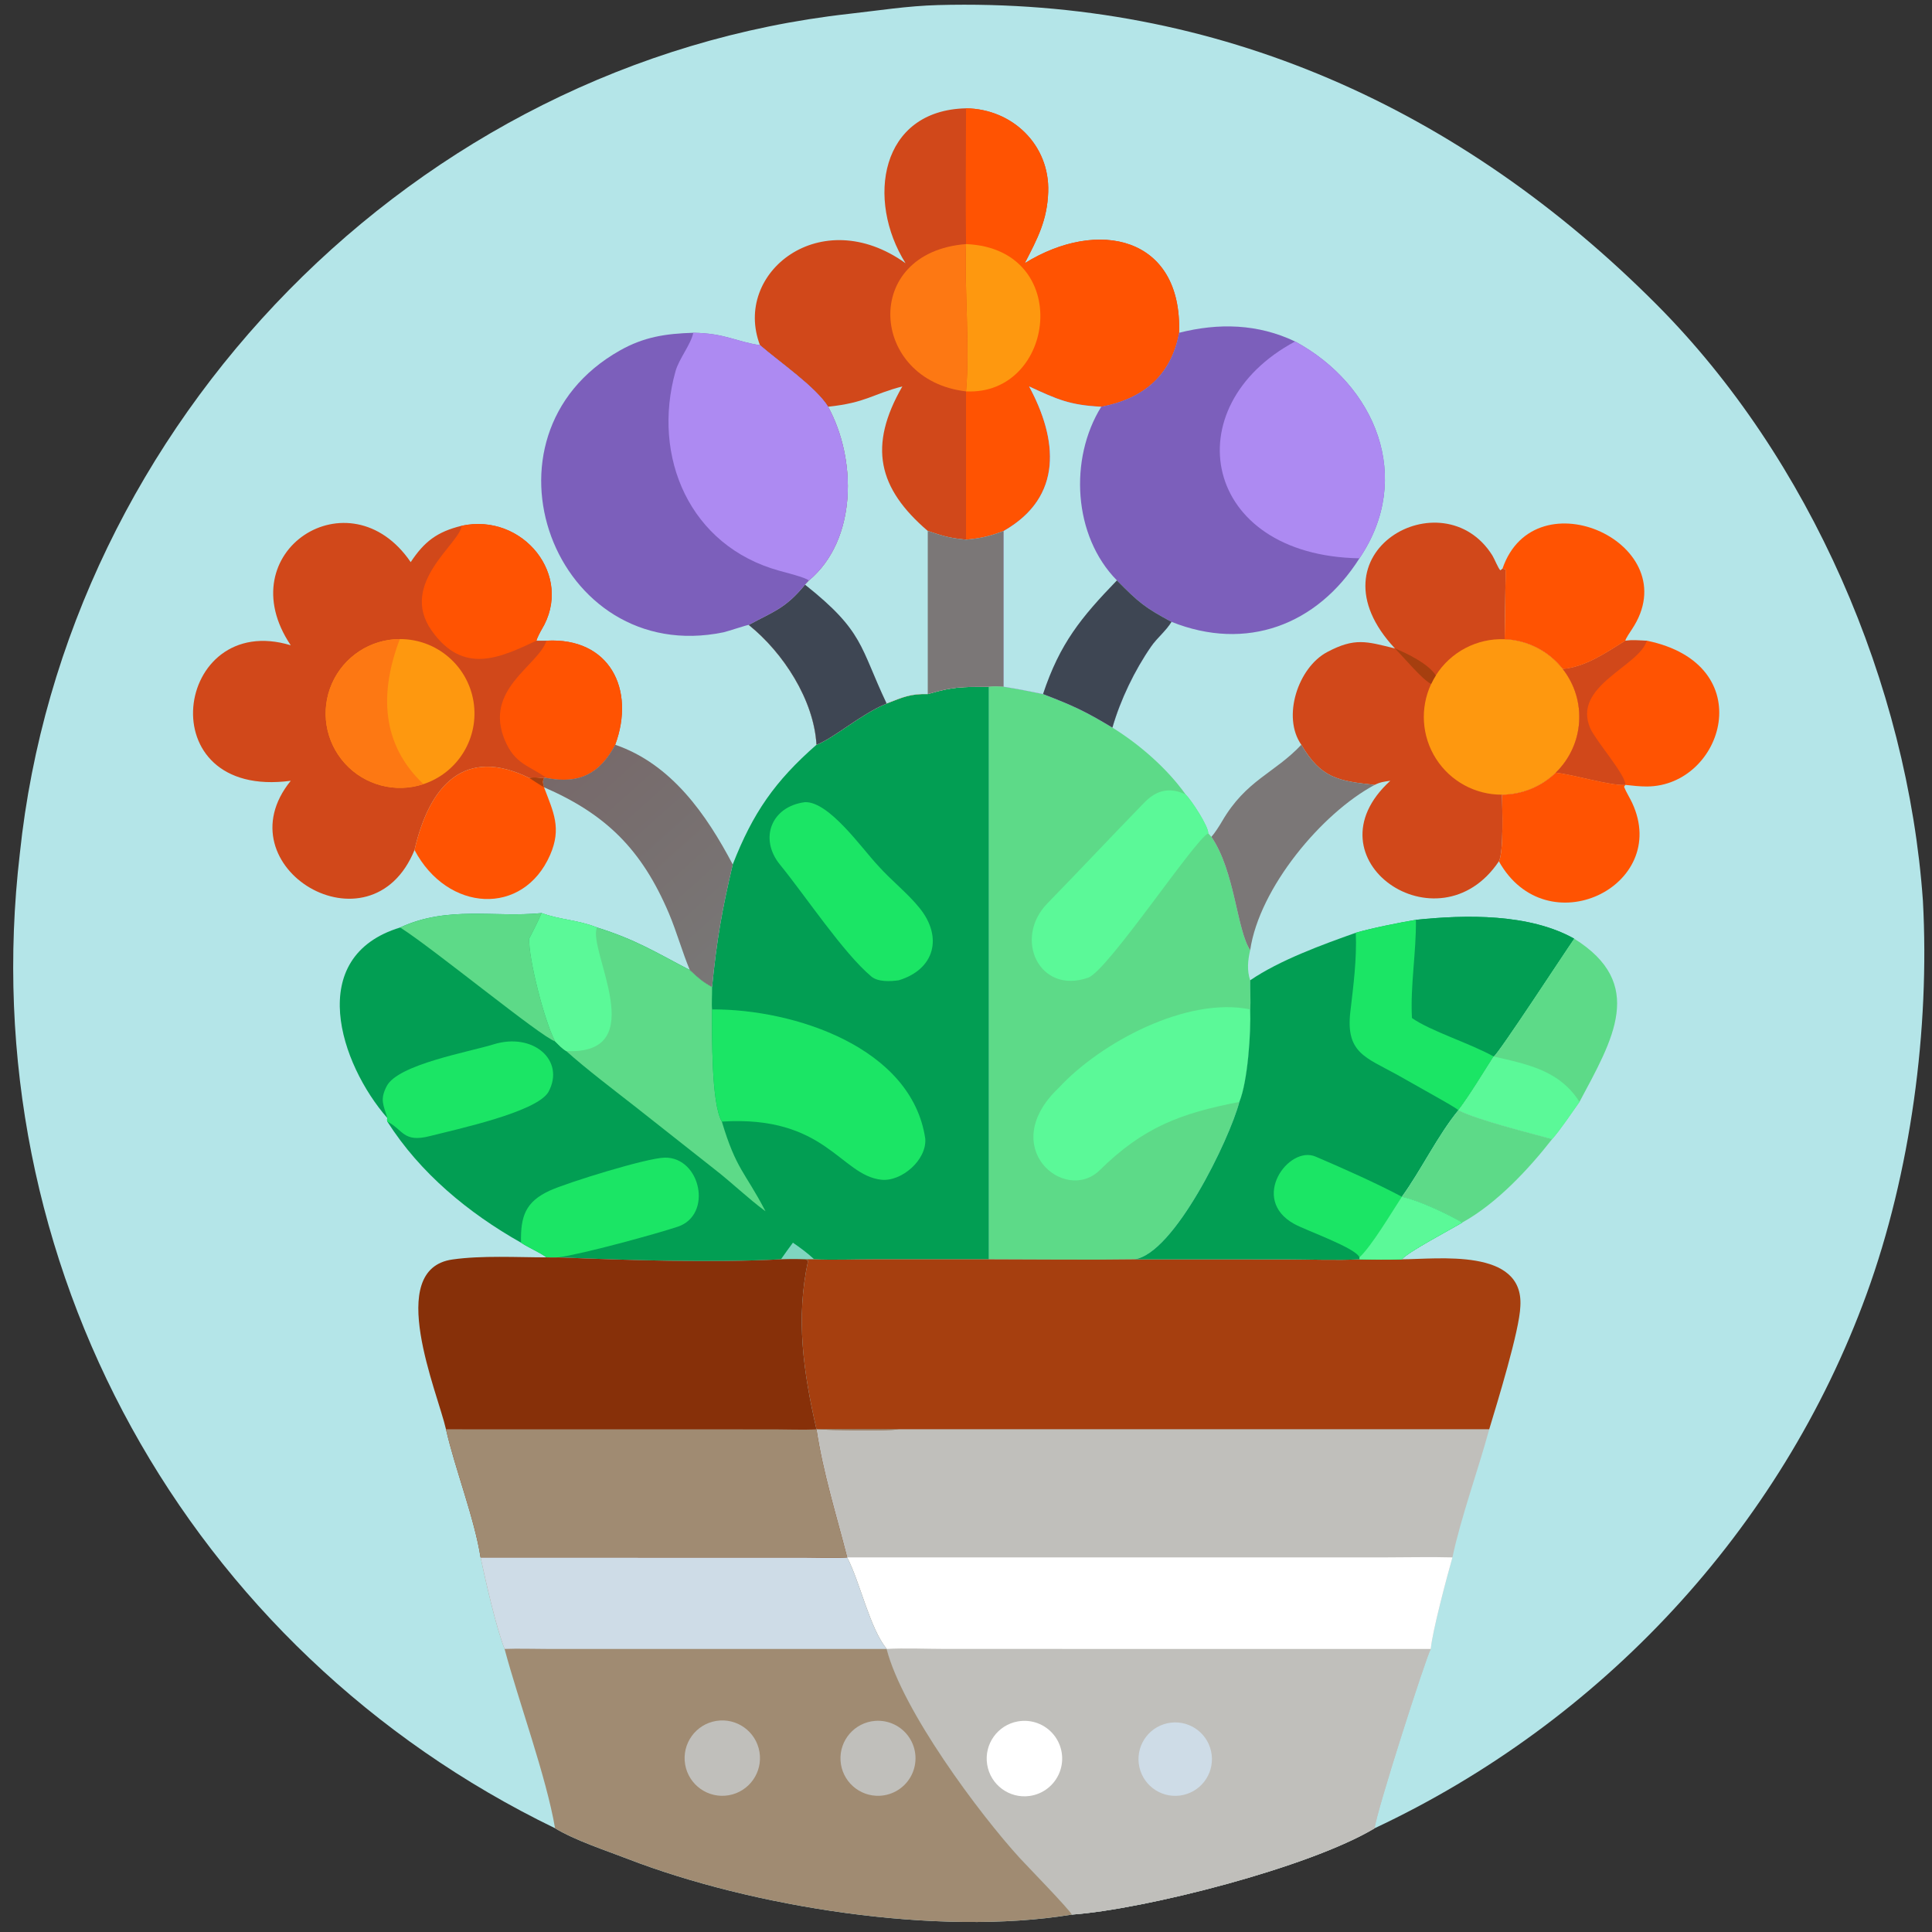<?xml version="1.0" encoding="utf-8" ?><svg xmlns="http://www.w3.org/2000/svg" xmlns:xlink="http://www.w3.org/1999/xlink" width="1024" height="1024" viewBox="0 0 1024 1024"><rect x="0" y="0" width="1024" height="1024" fill="#333333" stroke="none"/><path fill="#B4E5E8" transform="scale(2 2)" d="M147.095 484.503C49.688 437.305 -7.46 334.77 5.254 226.219C17.242 111.876 110.165 16.501 224.97 3.667C232.951 2.775 240.477 1.563 248.589 1.343C322.782 -0.669 387.387 28.903 438.982 80.67C479.67 121.493 505.557 181.327 509.594 238.743C511.44 272.695 506.385 310.805 494.633 343.038C471.91 405.36 424.316 456.331 364.297 484.503C346.864 494.965 303.272 506.008 284.045 507.387C248.474 513.244 199.193 505.329 166.334 492.622C160.587 490.399 152.344 487.705 147.095 484.503Z"/><path fill="#029E53" transform="scale(2 2)" d="M245.866 183.934C252.796 181.911 254.694 182.068 262.084 181.994L262.084 333.73L231.256 333.735C226.522 333.738 220.385 333.947 215.767 333.73L213.345 333.73C211.011 333.621 209.298 333.637 206.958 333.73C188.672 334.686 166.131 333.96 147.901 333.216C146.942 333.276 145.812 333.23 144.839 333.216C142.86 331.783 140.252 330.758 138.076 329.325C124.126 321.451 111.327 310.884 102.651 297.233C102.534 296.655 102.531 296.856 102.651 296.301C90.169 282.035 80.62 253.556 106.052 245.791C118.684 239.952 130.899 243.225 143.53 241.985C148.625 243.821 153.173 243.776 158.21 245.791C168.558 249.022 173.79 252.377 182.813 257.07C185.022 259.13 186.082 260.133 188.707 261.571C189.977 248.854 191.337 241.175 194.184 229.092C199.503 215.448 205.36 207.014 216.374 197.369C220.987 195.619 228.166 189.215 234.966 186.435C239.323 184.76 241.171 183.837 245.866 183.934Z"/><path fill="#5DDA88" transform="scale(2 2)" d="M143.53 241.985C148.625 243.821 153.173 243.776 158.21 245.791C168.558 249.022 173.79 252.377 182.813 257.07C185.022 259.13 186.082 260.133 188.707 261.571C188.747 263.201 188.546 266.176 188.707 267.502C188.694 273.963 188.464 292.457 191.296 297.233C195.117 309.969 197.363 310.481 202.697 320.675L202.867 321.005C198.202 317.575 193.943 313.401 189.331 309.835L168.608 293.485C162.975 289.069 155.325 283.276 150.052 278.537C148.92 277.866 148.042 276.89 147.095 275.961C144.176 270.238 140.059 253.948 140.254 248.762C141.464 246.421 142.494 244.422 143.53 241.985Z"/><path fill="#5BF998" transform="scale(2 2)" d="M143.53 241.985C148.625 243.821 153.173 243.776 158.21 245.791C155.569 251.595 173.03 279.646 150.052 278.537C148.92 277.866 148.042 276.89 147.095 275.961C144.176 270.238 140.059 253.948 140.254 248.762C141.464 246.421 142.494 244.422 143.53 241.985Z"/><path fill="#1BE565" transform="scale(2 2)" d="M188.707 267.502C210.471 267.395 241.644 277.581 245.204 301.754C245.636 307.449 238.853 313.218 233.553 312.64C222.698 311.457 218.843 295.483 191.296 297.233C188.464 292.457 188.694 273.963 188.707 267.502Z"/><path fill="#1BE565" transform="scale(2 2)" d="M138.076 329.325C137.932 322.37 139.219 318.508 145.657 315.54C150.303 313.398 171.424 306.862 176.162 306.785C185.696 306.63 188.952 321.971 179.614 325.09C173.906 326.996 154.282 332.38 147.901 333.216C146.942 333.276 145.812 333.23 144.839 333.216C142.86 331.783 140.252 330.758 138.076 329.325Z"/><path fill="#1BE565" transform="scale(2 2)" d="M102.651 296.301C101.656 292.857 100.587 291.496 102.48 287.838C105.469 282.061 124.397 278.762 130.766 276.775C141.268 273.498 149.896 281.004 145.338 289.385C142.209 294.768 120.674 299.334 113.958 301.065C106.827 302.903 106.897 299.4 102.651 297.233C102.534 296.655 102.531 296.856 102.651 296.301Z"/><path fill="#5DDA88" transform="scale(2 2)" d="M106.052 245.791C118.684 239.952 130.899 243.225 143.53 241.985C142.494 244.422 141.464 246.421 140.254 248.762C140.059 253.948 144.176 270.238 147.095 275.961C143.297 274.748 115.136 251.589 106.052 245.791Z"/><path fill="#7FD6C0" transform="scale(2 2)" d="M210.127 329.325C212.003 330.606 214.118 332.162 215.767 333.73L213.345 333.73C211.011 333.621 209.298 333.637 206.958 333.73C207.985 332.295 209.066 330.719 210.127 329.325Z"/><path fill="#1BE565" transform="scale(2 2)" d="M213.345 212.577C219.76 212.416 228.333 224.766 232.696 229.406C236.155 233.303 240.416 236.583 243.692 240.631C249.906 248.309 247.744 256.882 238.173 259.787C235.987 260.099 232.681 260.272 230.904 258.777C223.463 252.518 213.58 237.578 206.699 229.132C201.112 222.276 204.363 213.72 213.345 212.577Z"/><path fill="#C0BFBB" transform="scale(2 2)" d="M238.173 378.777L394.658 378.777C391.797 389.327 387.047 402.495 384.912 412.728C383.44 417.893 379.54 432.522 379.173 436.985C378.003 438.885 364.76 480.041 364.297 484.503C346.864 494.965 303.272 506.008 284.045 507.387C283.477 506.08 271.963 494.268 270.196 492.331C259.398 480.488 239.13 453.228 234.966 436.985C230.409 431.268 228.027 419.571 224.509 412.728L224.509 412.728C221.604 401.356 218.138 390.463 216.374 378.777C219.505 378.993 235.39 379.248 238.173 378.777Z"/><path fill="#C0BFBB" transform="scale(2 2)" d="M234.966 436.985C239.301 436.72 246.076 436.978 250.605 436.981L379.173 436.985C378.003 438.885 364.76 480.041 364.297 484.503C346.864 494.965 303.272 506.008 284.045 507.387C283.477 506.08 271.963 494.268 270.196 492.331C259.398 480.488 239.13 453.228 234.966 436.985Z"/><path fill="white" transform="scale(2 2)" d="M269.77 456.188C273.328 455.568 276.945 456.915 279.231 459.712C281.517 462.51 282.117 466.322 280.8 469.686C279.484 473.05 276.456 475.443 272.879 475.946C267.472 476.707 262.454 472.991 261.605 467.597C260.756 462.203 264.39 457.124 269.77 456.188Z"/><path fill="#CEDCE7" transform="scale(2 2)" d="M309.347 456.685C314.58 455.53 319.761 458.822 320.938 464.049C322.116 469.276 318.847 474.472 313.625 475.672C308.371 476.88 303.136 473.586 301.951 468.327C300.766 463.067 304.083 457.847 309.347 456.685Z"/><path fill="white" transform="scale(2 2)" d="M224.509 412.728L367.062 412.725C372.791 412.724 379.247 412.568 384.912 412.728C383.44 417.893 379.54 432.522 379.173 436.985L250.605 436.981C246.076 436.978 239.301 436.72 234.966 436.985C230.409 431.268 228.027 419.571 224.509 412.728Z"/><path fill="#D1481A" transform="scale(2 2)" d="M256.008 28.705C268.315 28.86 278.2 38.435 277.787 50.832C277.535 58.386 274.966 63.193 271.569 69.753C290.91 57.754 313.324 62.584 312.467 88.189C310.323 99.525 303.047 105.628 291.843 107.787C283.452 107.363 280.234 105.861 272.72 102.406C280.27 116.39 281.877 131.652 265.99 140.703L265.99 181.994C264.431 181.905 263.645 181.851 262.084 181.994C254.694 182.068 252.796 181.911 245.866 183.934C241.171 183.837 239.323 184.76 234.966 186.435C228.166 189.215 220.987 195.619 216.374 197.369C215.71 185.465 207.535 172.925 198.422 165.613C205.148 161.956 208.137 161.281 213.345 154.944L214.376 153.807C214.393 153.799 214.41 153.791 214.427 153.783C227.25 142.927 226.997 121.579 219.447 107.787C216.237 102.573 206.479 95.892 201.406 91.485C194.075 72.279 217.544 53.655 239.975 69.753C229.475 53.006 233.196 29.206 256.008 28.705Z"/><path fill="#FF5302" transform="scale(2 2)" d="M256.008 28.705C268.315 28.86 278.2 38.435 277.787 50.832C277.535 58.386 274.966 63.193 271.569 69.753C290.91 57.754 313.324 62.584 312.467 88.189C310.323 99.525 303.047 105.628 291.843 107.787C283.452 107.363 280.234 105.861 272.72 102.406C280.27 116.39 281.877 131.652 265.99 140.703C262.275 142.121 259.991 142.641 256.008 143.015L256.008 103.721C257.066 91.796 255.559 77.058 256.008 64.685L256.008 64.685C255.861 52.8 256 40.612 256.008 28.705Z"/><path fill="#FE980F" transform="scale(2 2)" d="M256.008 64.685C284.636 65.891 279.8 104.907 256.008 103.721C257.066 91.796 255.559 77.058 256.008 64.685Z"/><path fill="#B4E5E8" transform="scale(2 2)" d="M219.447 107.787C229.607 106.704 230.982 104.515 239.128 102.406C230.027 118.218 232.682 129.409 245.866 140.703C250.09 142.103 251.495 142.563 256.008 143.015C259.991 142.641 262.275 142.121 265.99 140.703L265.99 181.994C264.431 181.905 263.645 181.851 262.084 181.994C254.694 182.068 252.796 181.911 245.866 183.934C241.171 183.837 239.323 184.76 234.966 186.435C228.166 189.215 220.987 195.619 216.374 197.369C215.71 185.465 207.535 172.925 198.422 165.613C205.148 161.956 208.137 161.281 213.345 154.944L214.376 153.807C214.393 153.799 214.41 153.791 214.427 153.783C227.25 142.927 226.997 121.579 219.447 107.787Z"/><path fill="#7B7777" transform="scale(2 2)" d="M245.866 140.703C250.09 142.103 251.495 142.563 256.008 143.015C259.991 142.641 262.275 142.121 265.99 140.703L265.99 181.994C264.431 181.905 263.645 181.851 262.084 181.994C254.694 182.068 252.796 181.911 245.866 183.934L245.866 140.703Z"/><path fill="#3E4653" transform="scale(2 2)" d="M213.345 154.944C229.011 167.378 227.828 171.387 234.966 186.435C228.166 189.215 220.987 195.619 216.374 197.369C215.71 185.465 207.535 172.925 198.422 165.613C205.148 161.956 208.137 161.281 213.345 154.944Z"/><path fill="#FD7813" transform="scale(2 2)" d="M256.008 64.685L256.008 64.685C255.559 77.058 257.066 91.796 256.008 103.721C230.453 100.779 228.084 66.862 256.008 64.685Z"/><path fill="#A08B72" transform="scale(2 2)" d="M224.509 412.728L224.509 412.728C228.027 419.571 230.409 431.268 234.966 436.985C239.13 453.228 259.398 480.488 270.196 492.331C271.963 494.268 283.477 506.08 284.045 507.387C248.474 513.244 199.193 505.329 166.334 492.622C160.587 490.399 152.344 487.705 147.095 484.503C144.767 470.803 137.453 450.981 133.718 436.985C131.407 431.106 128.698 418.927 127.355 412.728L213.219 412.739C216.668 412.751 221.152 412.911 224.509 412.728Z"/><path fill="#CEDCE7" transform="scale(2 2)" d="M224.509 412.728L224.509 412.728C228.027 419.571 230.409 431.268 234.966 436.985L144.841 436.983C141.186 436.981 137.335 436.845 133.718 436.985C131.407 431.106 128.698 418.927 127.355 412.728L213.219 412.739C216.668 412.751 221.152 412.911 224.509 412.728Z"/><path fill="#C0BFBB" transform="scale(2 2)" d="M189.841 456.057C195.26 455.192 200.363 458.861 201.267 464.275C202.172 469.688 198.538 474.817 193.132 475.76C187.67 476.712 182.478 473.034 181.565 467.566C180.651 462.098 184.366 456.932 189.841 456.057Z"/><path fill="#C0BFBB" transform="scale(2 2)" d="M231.872 456.055C235.455 455.764 238.916 457.429 240.924 460.411C242.933 463.393 243.175 467.226 241.558 470.437C239.942 473.648 236.718 475.737 233.127 475.899C227.71 476.145 223.095 472.005 222.753 466.594C222.411 461.182 226.467 456.494 231.872 456.055Z"/><path fill="#5DDA88" transform="scale(2 2)" d="M265.99 181.994C269.552 182.534 272.876 183.212 276.409 183.934C284.415 187.014 287.535 188.453 294.798 192.827C301.969 197.266 309.288 203.636 314.193 210.523C315.7 211.986 320.302 219.012 320.199 220.845L321.032 221.774C327.292 230.896 327.741 246.464 331.311 251.793C330.697 254.388 330.411 257.201 331.311 259.787C331.262 262.276 331.5 265.176 331.311 267.502C331.535 273.583 330.69 286.511 328.442 292.02C325.843 301.955 311.101 332.374 300.614 333.73C287.926 333.914 274.805 333.737 262.084 333.73L262.084 181.994C263.645 181.851 264.431 181.905 265.99 181.994Z"/><path fill="#5BF998" transform="scale(2 2)" d="M328.442 292.02C312.785 295.043 302.952 298.778 291.458 310.095C282.228 319.182 263.984 303.996 280.592 288.278C291.703 276.235 314.601 264.047 331.311 267.502C331.535 273.583 330.69 286.511 328.442 292.02Z"/><path fill="#5BF998" transform="scale(2 2)" d="M320.199 220.845C316.569 222.528 293.598 257.259 288.368 259.097C275.439 263.641 268.449 248.762 277.573 239.404C286.377 230.374 294.534 221.641 303.282 212.668C306.531 209.335 309.983 208.56 314.193 210.523C315.7 211.986 320.302 219.012 320.199 220.845Z"/><path fill="#A63F0F" transform="scale(2 2)" d="M215.767 333.73C220.385 333.947 226.522 333.738 231.256 333.735L262.084 333.73C274.805 333.737 287.926 333.914 300.614 333.73L340.622 333.737C346.331 333.74 354.889 334.042 360.273 333.73C364.171 333.82 367.626 333.877 371.513 333.73C381.019 333.705 403.884 330.637 402.908 346.182C402.719 352.478 396.766 371.786 394.658 378.777L238.173 378.777C231.005 378.652 223.563 378.752 216.374 378.777C212.899 363.558 210.839 349.445 214.168 334.02L213.345 333.73L215.767 333.73Z"/><path fill="#873009" transform="scale(2 2)" d="M118.19 378.777C116 369.059 101.881 336.345 119.887 333.779C127.665 332.671 136.99 333.21 144.839 333.216C145.812 333.23 146.942 333.276 147.901 333.216C166.131 333.96 188.672 334.686 206.958 333.73C209.298 333.637 211.011 333.621 213.345 333.73L214.168 334.02C210.839 349.445 212.899 363.558 216.374 378.777C223.563 378.752 231.005 378.652 238.173 378.777C235.39 379.248 219.505 378.993 216.374 378.777C218.138 390.463 221.604 401.356 224.509 412.728C221.152 412.911 216.668 412.751 213.219 412.739L127.355 412.728C125.757 402.414 120.615 389.358 118.19 378.777Z"/><path fill="#A08B72" transform="scale(2 2)" d="M216.374 378.777C223.563 378.752 231.005 378.652 238.173 378.777C235.39 379.248 219.505 378.993 216.374 378.777C218.138 390.463 221.604 401.356 224.509 412.728C221.152 412.911 216.668 412.751 213.219 412.739L127.355 412.728C125.757 402.414 120.615 389.358 118.19 378.777L205.319 378.793C208.555 378.8 213.277 378.97 216.374 378.777Z"/><path fill="#D1481A" transform="scale(2 2)" d="M77.053 171.005C60.355 146.192 92.704 125.28 108.84 148.972C112.436 143.54 115.802 140.938 122.309 139.343C138.568 135.793 152.21 152.628 143.522 166.865C143.155 167.468 142.279 169.191 142.152 169.789L144.839 169.789C161.503 168.875 168.476 182.624 163.035 197.369C158.939 205.075 153.501 207.827 144.839 206.165L144.17 206.165C142.598 206.257 142.171 205.832 140.254 206.165C123.152 197.775 113.823 208.007 109.851 225.258C98.254 253.594 58.508 229.749 77.053 206.914C39.045 211.978 46.187 161.66 77.053 171.005Z"/><path fill="#FF5302" transform="scale(2 2)" d="M122.309 139.343C138.568 135.793 152.21 152.628 143.522 166.865C143.155 167.468 142.279 169.191 142.152 169.789C132.602 174.262 122.767 179.025 114.369 167.08C105.562 154.554 122.099 143.873 122.309 139.343Z"/><path fill="#FF5302" transform="scale(2 2)" d="M144.839 169.789C161.503 168.875 168.476 182.624 163.035 197.369C158.939 205.075 153.501 207.827 144.839 206.165C140.18 202.833 136.511 202.561 133.828 196.251C128.061 182.685 142.536 176.572 144.839 169.789Z"/><path fill="#FE980F" transform="scale(2 2)" d="M105.959 169.362C115.649 169.331 123.925 176.345 125.484 185.909C127.043 195.473 121.422 204.752 112.224 207.8C104.825 210.253 96.676 208.116 91.432 202.349C86.187 196.583 84.832 188.268 87.973 181.134C91.115 174 98.164 169.386 105.959 169.362Z"/><path fill="#FD7813" transform="scale(2 2)" d="M112.224 207.8C104.825 210.253 96.676 208.116 91.432 202.349C86.187 196.583 84.832 188.268 87.973 181.134C91.115 174 98.164 169.386 105.959 169.362C100.547 183.572 100.995 197.201 112.224 207.8Z"/><path fill="#7C5FBB" transform="scale(2 2)" d="M312.467 88.189C322.933 85.547 333.299 85.78 343.219 90.494C364.571 102.043 374.71 126.64 360.273 147.955C349.023 165.711 330.267 172.71 310.455 164.797C308.992 167.202 306.663 169.013 305.063 171.318C300.697 177.611 296.928 185.432 294.798 192.827C287.535 188.453 284.415 187.014 276.409 183.934C272.876 183.212 269.552 182.534 265.99 181.994L265.99 140.703C281.877 131.652 280.27 116.39 272.72 102.406C280.234 105.861 283.452 107.363 291.843 107.787C303.047 105.628 310.323 99.525 312.467 88.189Z"/><path fill="#B4E5E8" transform="scale(2 2)" d="M272.72 102.406C280.234 105.861 283.452 107.363 291.843 107.787C283.271 121.621 284.399 142.045 295.994 153.807C301.732 159.639 303.425 161.029 310.455 164.797C308.992 167.202 306.663 169.013 305.063 171.318C300.697 177.611 296.928 185.432 294.798 192.827C287.535 188.453 284.415 187.014 276.409 183.934C272.876 183.212 269.552 182.534 265.99 181.994L265.99 140.703C281.877 131.652 280.27 116.39 272.72 102.406Z"/><path fill="#3E4653" transform="scale(2 2)" d="M295.994 153.807C301.732 159.639 303.425 161.029 310.455 164.797C308.992 167.202 306.663 169.013 305.063 171.318C300.697 177.611 296.928 185.432 294.798 192.827C287.535 188.453 284.415 187.014 276.409 183.934C280.879 170.496 286.491 163.652 295.994 153.807Z"/><path fill="#AD8AF2" transform="scale(2 2)" d="M343.219 90.494C364.571 102.043 374.71 126.64 360.273 147.955C318.402 147.255 311.121 107.667 343.219 90.494Z"/><path fill="#029E53" transform="scale(2 2)" d="M375.229 243.764C388.501 242.38 405.271 242.077 417.179 248.762C415.134 251.645 397.14 279.201 395.848 279.987L395.848 279.987C393.25 284.06 389.376 290.462 386.49 294.228L386.49 294.228C380.99 300.923 376.598 310.128 371.513 317.151L371.513 317.151C375.84 318.048 383.629 321.69 387.511 323.983C384.567 325.75 372.967 331.858 371.513 333.73C367.626 333.877 364.171 333.82 360.273 333.73C354.889 334.042 346.331 333.74 340.622 333.737L300.614 333.73C311.101 332.374 325.843 301.955 328.442 292.02C330.69 286.511 331.535 273.583 331.311 267.502C331.5 265.176 331.262 262.276 331.311 259.787C339.055 254.488 350.436 250.33 359.299 247.197C363.291 246.009 371.082 244.447 375.229 243.764Z"/><path fill="#029E53" transform="scale(2 2)" d="M375.229 243.764C388.501 242.38 405.271 242.077 417.179 248.762C415.134 251.645 397.14 279.201 395.848 279.987C389.626 276.498 379.153 273.278 374.184 269.788C373.713 261.211 375.341 252.421 375.229 243.764Z"/><path fill="#1BE565" transform="scale(2 2)" d="M359.299 247.197C363.291 246.009 371.082 244.447 375.229 243.764C375.341 252.421 373.713 261.211 374.184 269.788C379.153 273.278 389.626 276.498 395.848 279.987L395.848 279.987C393.25 284.06 389.376 290.462 386.49 294.228L386.49 294.228C385.841 293.595 382.456 291.719 381.519 291.178L370.253 284.816C361.902 280.2 356.579 279.032 357.86 268.09C358.666 261.204 359.595 254.104 359.299 247.197Z"/><path fill="#1BE565" transform="scale(2 2)" d="M360.273 333.216C359.278 330.688 346.178 326.133 342.947 324.339C331.09 317.76 341.499 303.46 348.632 306.504C355.732 309.533 364.798 313.574 371.513 317.151L371.513 317.151C375.84 318.048 383.629 321.69 387.511 323.983C384.567 325.75 372.967 331.858 371.513 333.73C367.626 333.877 364.171 333.82 360.273 333.73L360.273 333.216Z"/><path fill="#5BF998" transform="scale(2 2)" d="M371.513 317.151C375.84 318.048 383.629 321.69 387.511 323.983C384.567 325.75 372.967 331.858 371.513 333.73C367.626 333.877 364.171 333.82 360.273 333.73L360.273 333.216C363.575 330.126 368.734 321.377 371.513 317.151Z"/><path fill="#7C5FBB" transform="scale(2 2)" d="M183.731 88.189C192.15 88.32 194.757 90.454 201.406 91.485C206.479 95.892 216.237 102.573 219.447 107.787C226.997 121.579 227.25 142.927 214.427 153.783C214.41 153.791 214.393 153.799 214.376 153.807L213.345 154.944C208.137 161.281 205.148 161.956 198.422 165.613C198.086 165.562 192.735 167.363 191.705 167.574C146.909 176.79 124.006 115.599 164.278 92.883C170.7 89.26 176.416 88.418 183.731 88.189Z"/><path fill="#AD8AF2" transform="scale(2 2)" d="M183.731 88.189C192.15 88.32 194.757 90.454 201.406 91.485C206.479 95.892 216.237 102.573 219.447 107.787C226.997 121.579 227.25 142.927 214.427 153.783C214.41 153.791 214.393 153.799 214.376 153.807C213.076 152.922 208.307 151.756 206.482 151.24C182.805 144.697 172.642 121.111 179.025 98.364C179.952 95.059 183.063 91.35 183.731 88.189Z"/><path fill="#D1481A" transform="scale(2 2)" d="M369.675 171.845C345.962 146.5 382.432 126.294 395.498 147.211C396.047 148.089 397.065 150.699 397.617 151.137L398.172 150.706L398.968 150.841C399.079 151.058 398.744 167.517 398.745 169.4C404.791 169.639 410.426 172.523 414.156 177.287C420.646 185.575 419.846 197.421 412.301 204.761C408.481 208.477 403.37 210.569 398.041 210.597C398.116 213.854 398.518 225.921 397.221 228.252C381.201 252.138 345.75 227.597 368.448 206.914C366.775 207.141 365.812 207.246 364.297 208.005C354.663 206.965 350.094 206.265 344.867 197.369C339.695 190.032 343.969 176.908 351.721 172.799C359.062 168.907 362.118 169.989 369.675 171.845Z"/><path fill="#FE980F" transform="scale(2 2)" d="M398.745 169.4C404.791 169.639 410.426 172.523 414.156 177.287C420.646 185.575 419.846 197.421 412.301 204.761C408.481 208.477 403.37 210.569 398.041 210.597C390.973 210.635 384.379 207.047 380.571 201.093C376.764 195.138 376.273 187.648 379.272 181.248C379.635 180.472 380.047 179.719 380.504 178.995C384.434 172.767 391.387 169.11 398.745 169.4Z"/><path fill="#A63F0F" transform="scale(2 2)" d="M369.675 171.845C372.93 173.168 378.63 175.972 380.504 178.995C380.047 179.719 379.635 180.472 379.272 181.248C377.009 180.227 371.899 174.06 369.675 171.845Z"/><path fill="#FF5302" transform="scale(2 2)" d="M430.732 169.789C432.414 169.602 434.683 169.738 436.429 169.789C466.783 176.04 456.747 208.305 436.495 208.427C434.583 208.439 432.624 208.21 430.732 208.005L430.732 208.005C426.586 208.235 417.329 205.307 412.301 204.761C419.846 197.421 420.646 185.575 414.156 177.287C420.177 176.758 425.63 172.981 430.732 169.789Z"/><path fill="#D1481A" transform="scale(2 2)" d="M430.732 169.789C432.414 169.602 434.683 169.738 436.429 169.789C434.433 176.616 416.528 181.759 421.445 193.023C422.871 196.291 430.983 205.534 430.732 208.005C426.586 208.235 417.329 205.307 412.301 204.761C419.846 197.421 420.646 185.575 414.156 177.287C420.177 176.758 425.63 172.981 430.732 169.789Z"/><defs><linearGradient id="gradient_0" gradientUnits="userSpaceOnUse" x1="152.208" y1="200.096" x2="198.149" y2="251.383"><stop offset="0" stop-color="#77696A"/><stop offset="1" stop-color="#787776"/></linearGradient></defs><path fill="url(#gradient_0)" transform="scale(2 2)" d="M163.035 197.369C177.974 202.5 187.214 215.874 194.184 229.092C191.337 241.175 189.977 248.854 188.707 261.571C186.082 260.133 185.022 259.13 182.813 257.07C180.826 252.365 179.319 246.886 177.27 242.058C170.056 225.06 160.527 215.741 144.17 208.633L144.17 208.633C143.836 207.34 143.658 207.255 144.17 206.165L144.839 206.165C153.501 207.827 158.939 205.075 163.035 197.369Z"/><path fill="#5DDA88" transform="scale(2 2)" d="M417.179 248.762C436.274 260.69 427.481 275.349 418.578 292.02C416.665 294.725 413.411 299.566 411.323 301.885C405.427 300.243 391.755 296.9 386.49 294.228C389.376 290.462 393.25 284.06 395.848 279.987L395.848 279.987C397.14 279.201 415.134 251.645 417.179 248.762Z"/><path fill="#5BF998" transform="scale(2 2)" d="M395.848 279.987C404.917 282.052 413.343 283.72 418.578 292.02C416.665 294.725 413.411 299.566 411.323 301.885C405.427 300.243 391.755 296.9 386.49 294.228C389.376 290.462 393.25 284.06 395.848 279.987Z"/><path fill="#FF5302" transform="scale(2 2)" d="M398.172 150.706C406.764 125.631 447.494 144.297 432.456 166.8C432.041 167.421 430.831 169.193 430.732 169.789C425.63 172.981 420.177 176.758 414.156 177.287C410.426 172.523 404.791 169.639 398.745 169.4C398.744 167.517 399.079 151.058 398.968 150.841L398.172 150.706Z"/><path fill="#FF5302" transform="scale(2 2)" d="M398.041 210.597C403.37 210.569 408.481 208.477 412.301 204.761C417.329 205.307 426.586 208.235 430.732 208.005L430.732 208.005L430.387 208.502C430.945 209.92 431.895 211.379 432.56 212.814C442.771 234.863 409.845 250.846 397.221 228.252C398.518 225.921 398.116 213.854 398.041 210.597Z"/><path fill="#FF5302" transform="scale(2 2)" d="M109.851 225.258C113.823 208.007 123.152 197.775 140.254 206.165C142.171 205.832 142.598 206.257 144.17 206.165C143.658 207.255 143.836 207.34 144.17 208.633L144.17 208.633C146.659 215.208 148.888 219.46 145.787 226.561C138.647 242.914 118.568 241.777 109.851 225.258Z"/><path fill="#A63F0F" transform="scale(2 2)" d="M140.254 206.165C142.171 205.832 142.598 206.257 144.17 206.165C143.658 207.255 143.836 207.34 144.17 208.633C143.066 208.023 141.37 206.87 140.254 206.165Z"/><path fill="#7B7777" transform="scale(2 2)" d="M344.867 197.369C350.094 206.265 354.663 206.965 364.297 208.005C350.277 215.501 333.743 235.297 331.311 251.793C327.741 246.464 327.292 230.896 321.032 221.774C321.922 220.807 323.183 218.81 323.881 217.615C330.277 206.665 337.709 204.974 344.867 197.369Z"/><path fill="#5DDA88" transform="scale(2 2)" d="M386.49 294.228C391.755 296.9 405.427 300.243 411.323 301.885C405.093 309.872 396.542 319.02 387.511 323.983C383.629 321.69 375.84 318.048 371.513 317.151L371.513 317.151C376.598 310.128 380.99 300.923 386.49 294.228L386.49 294.228Z"/></svg>